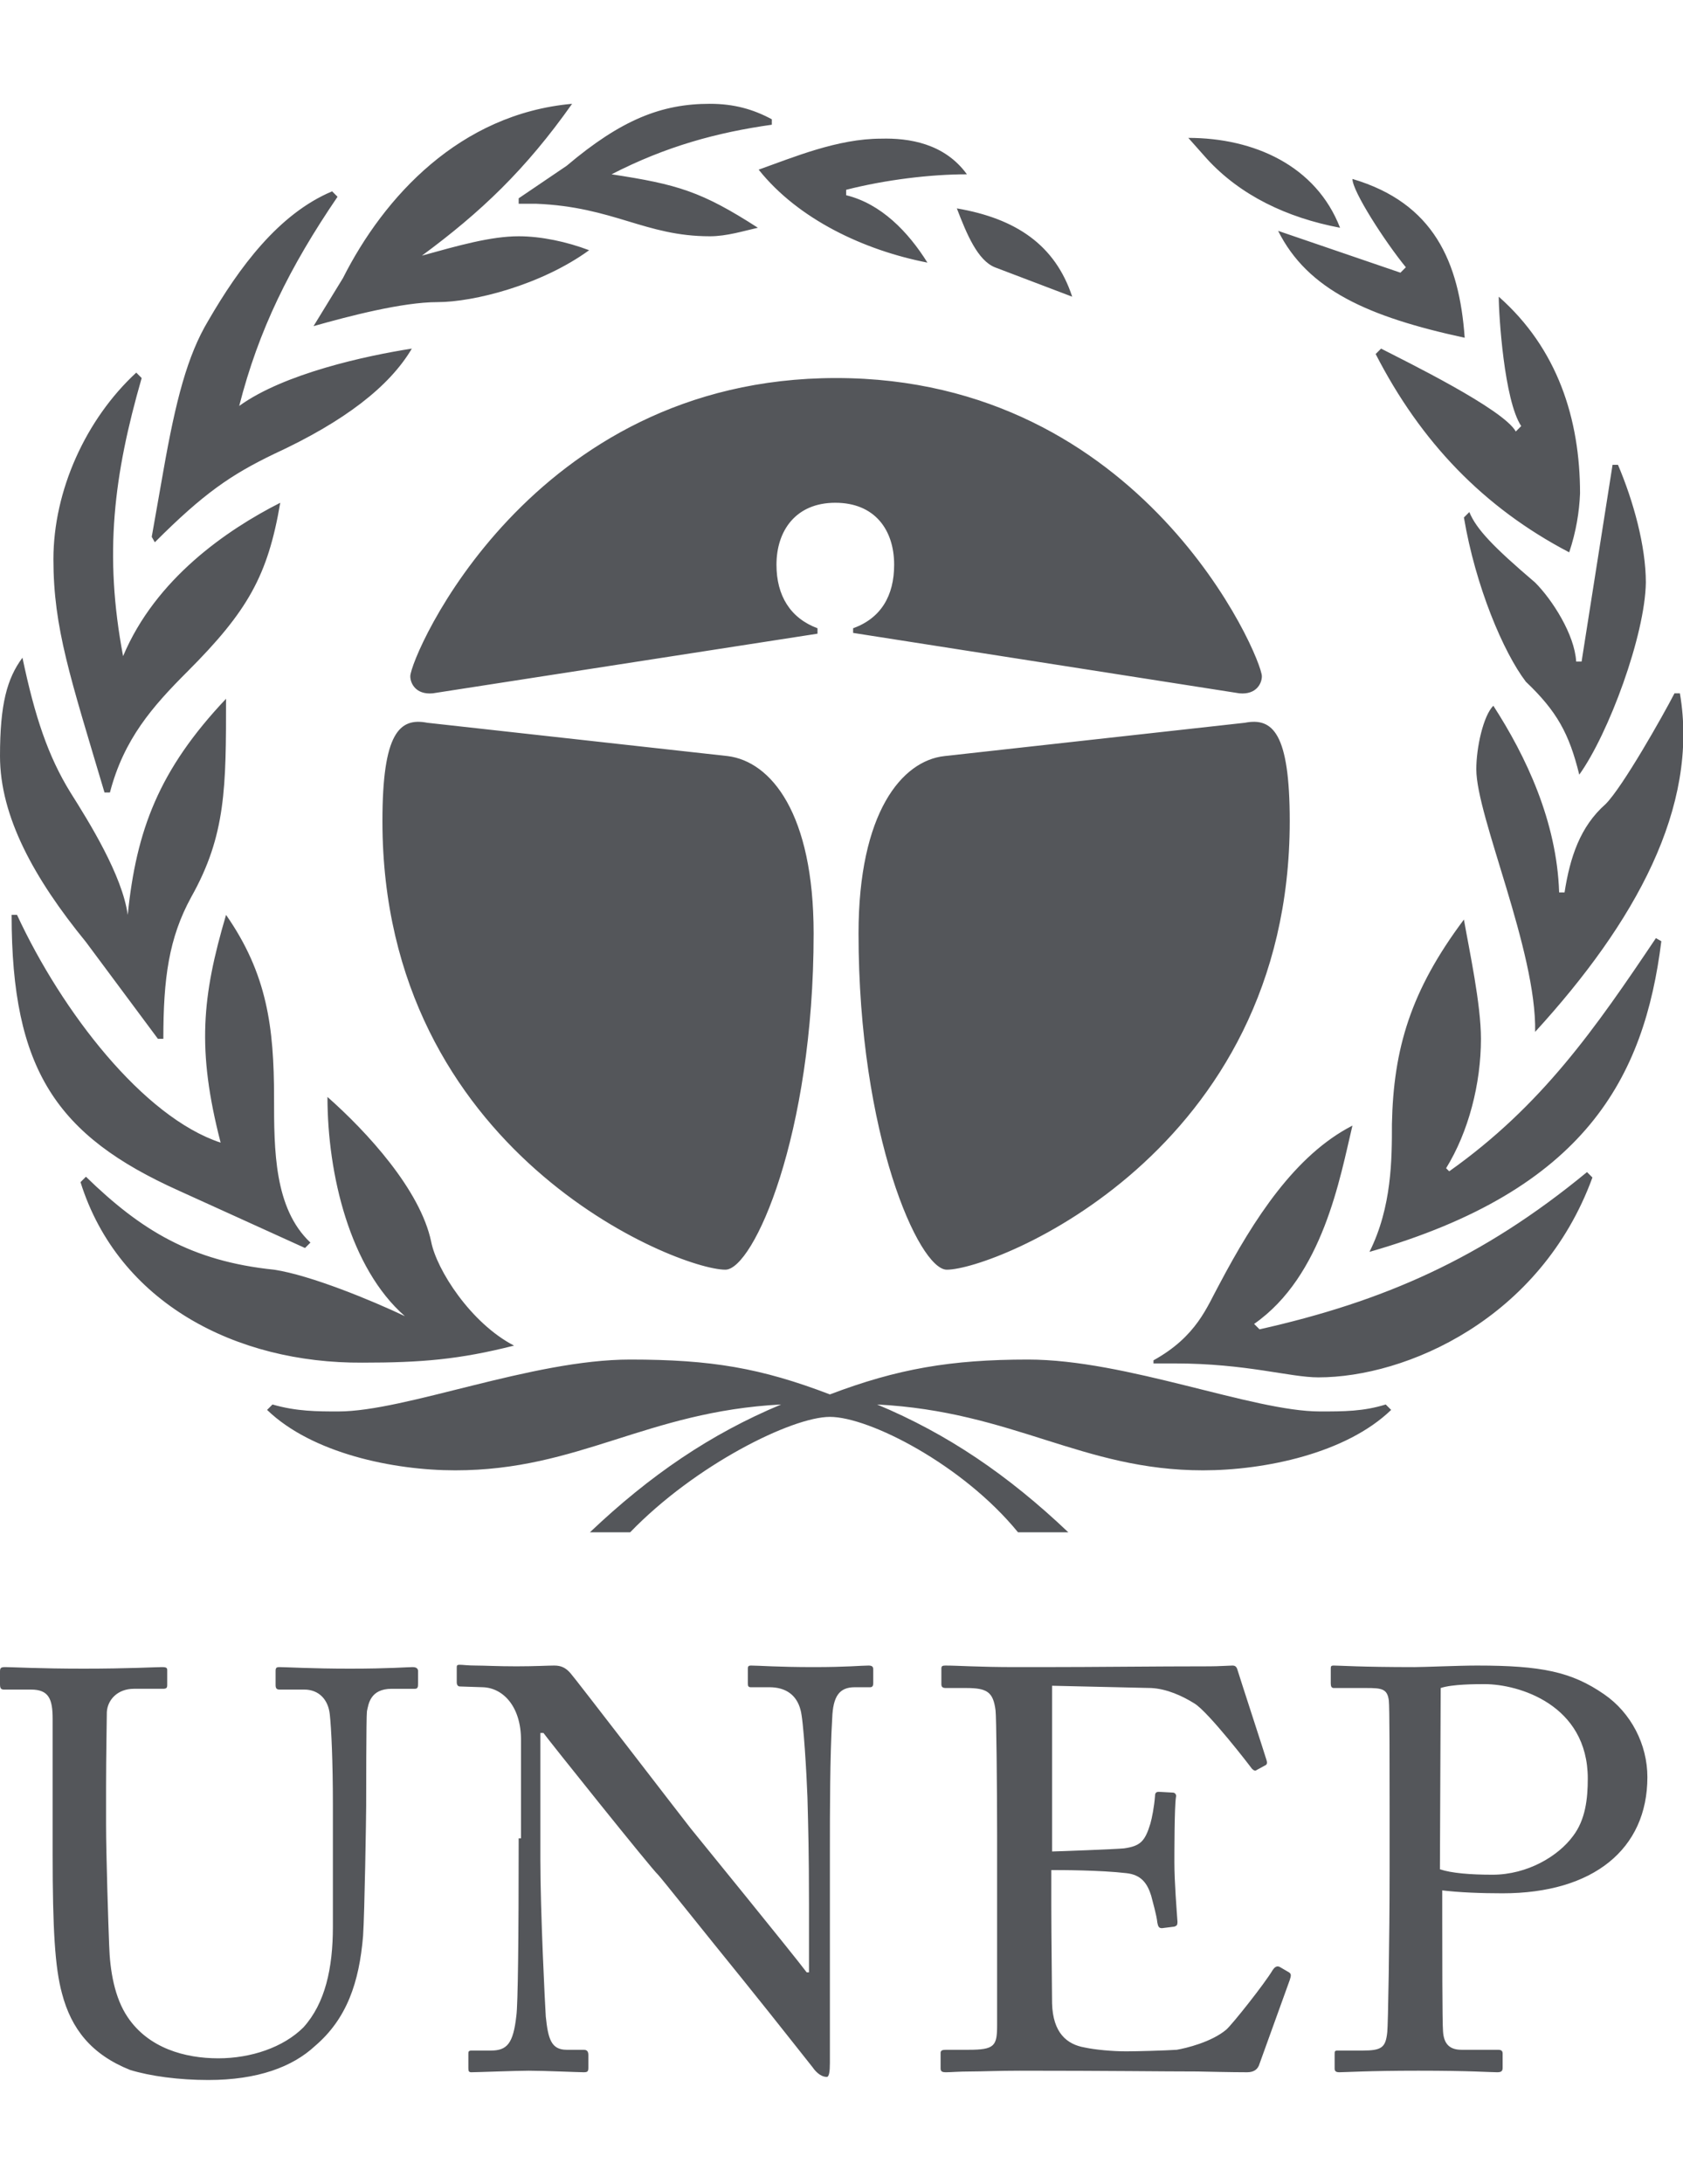 <?xml version="1.0" encoding="utf-8"?>
<svg xmlns="http://www.w3.org/2000/svg" xmlns:xlink="http://www.w3.org/1999/xlink" version="1.1" id="Layer_1" x="0px" y="0px" viewBox="0 0 217.4 281.9" style="enable-background:new 0 0 217.4 281.9;">
<style type="text/css">
	.st0{fill:#54565A;}
	.st1{fill-rule:evenodd;clip-rule:evenodd;fill:#54565A;}
</style>
<g>
	<path class="st0" d="M26.9,268.5c6.4,0,10.9-1.7,13.8-4.4c4.1-3.5,5.7-8.2,6.2-14.2c0.2-2.9,0.4-15.7,0.4-16.8c0-1,0-11.5,0.1-12.2&#xA;		c0.2-0.9,0.4-2.9,3.2-2.9h3c0.4,0,0.4-0.3,0.4-0.7v-1.6c0-0.2-0.1-0.5-0.7-0.5c-0.7,0-3,0.2-8.1,0.2c-4.9,0-8.3-0.2-9.1-0.2&#xA;		c-0.4,0-0.5,0.1-0.5,0.5v1.8c0,0.4,0.1,0.6,0.5,0.6h3.2c1.9,0,3.1,1.3,3.3,3.2c0.2,1.8,0.4,6.1,0.4,11.7v15.7c0,5.4-1,9.9-3.8,13&#xA;		c-2.6,2.6-6.8,4-11,4c-4.3,0-9-1.3-11.7-5.3c-1.7-2.5-2.3-6-2.4-9.3c-0.1-2.4-0.4-11.7-0.4-15.6v-4.9c0-3.8,0.1-8.9,0.1-9.6&#xA;		c0.1-1.6,1.4-3,3.5-3H21c0.5,0,0.6-0.1,0.6-0.5v-1.9c0-0.3-0.1-0.4-0.7-0.4c-0.8,0-4.3,0.2-10.1,0.2c-5.7,0-9.3-0.2-10.1-0.2&#xA;		c-0.6,0-0.7,0.1-0.7,0.6v1.6c0,0.5,0.1,0.7,0.5,0.7H4c2.3,0,2.8,1.2,2.8,3.8v17.5c0,9.6,0.3,14.6,1.2,17.9c1.2,4.6,3.8,7.9,8.8,9.9&#xA;		C19.4,268,23.1,268.5,26.9,268.5L26.9,268.5z M67,237.3c0,13.1-0.1,21.5-0.3,22.9c-0.4,3.6-1.2,4.5-3.3,4.5h-2.5&#xA;		c-0.4,0-0.4,0.2-0.4,0.4v1.9c0,0.4,0.1,0.5,0.4,0.5c0.7,0,5.8-0.2,7.4-0.2c2,0,6.4,0.2,7.1,0.2c0.5,0,0.6-0.1,0.6-0.6v-1.6&#xA;		c0-0.4-0.1-0.7-0.6-0.7h-2.2c-2,0-2.4-1.4-2.7-4.3c-0.1-1.5-0.7-13.5-0.7-20.3v-16.3h0.4c0.4,0.6,14,17.6,14.8,18.3&#xA;		c0.4,0.4,5.8,7.2,11,13.6c4.6,5.7,8.9,11.2,9,11.3c0.2,0.3,0.9,1.2,1.8,1.2c0.3,0,0.4-0.7,0.4-1.8v-27.5c0-4.8,0-12.1,0.3-17&#xA;		c0.1-2.8,0.9-4,2.9-4h2c0.3,0,0.4-0.2,0.4-0.5v-1.8c0-0.3-0.1-0.5-0.6-0.5c-1,0-2.7,0.2-7.1,0.2c-4.7,0-7.1-0.2-8.1-0.2&#xA;		c-0.3,0-0.4,0.1-0.4,0.4v1.9c0,0.4,0.1,0.5,0.4,0.5h2.4c2.1,0,3.5,1,4,2.9c0.4,1.3,0.8,8.5,0.9,11.3c0.1,3.7,0.2,7.3,0.2,13.8v8.8&#xA;		h-0.3c-1.8-2.4-14.2-17.6-15-18.6s-15.1-19.6-15.5-20c-0.6-0.7-1.2-1-2.1-1s-2.4,0.1-4.9,0.1s-4.1-0.1-5.2-0.1&#xA;		c-1.1,0-1.7-0.1-2.1-0.1S59,215,59,215.3v1.9c0,0.2,0.1,0.5,0.4,0.5l3,0.1c2.6,0.1,4.9,2.5,4.9,6.8v12.7H67z M135.6,217.6l13.1,0.3&#xA;		c2,0.1,4,1,5.6,2c1.8,1.1,7.2,8.1,7.4,8.4c0.1,0.1,0.4,0.4,0.6,0.2l1.1-0.6c0.3-0.1,0.3-0.4,0.2-0.7c-0.2-0.7-3.5-10.8-3.8-11.8&#xA;		c-0.1-0.2-0.2-0.4-0.6-0.4c-0.4,0-1.8,0.1-2.9,0.1c-7.3,0-14.6,0.1-21.9,0.1h-3.2c-4.9,0-7.4-0.2-9.1-0.2c-0.4,0-0.5,0.1-0.5,0.4v2&#xA;		c0,0.4,0.2,0.5,0.6,0.5h2.6c2.7,0,3.5,0.5,3.8,2.9c0.1,0.7,0.2,9.9,0.2,16v7.2v17.4c0,2.7-0.3,3.2-3.7,3.2h-2.9&#xA;		c-0.5,0-0.7,0.1-0.7,0.4v2c0,0.4,0.2,0.5,0.7,0.5c0.7,0,1.6-0.1,3.2-0.1c1.5,0,3.5-0.1,6.3-0.1c11.5,0,18.6,0.1,23,0.1&#xA;		c4.4,0.1,6,0.1,6.4,0.1c0.9,0,1.4-0.4,1.6-1.1l3.9-10.8c0.2-0.6,0.2-0.8-0.1-1l-1.2-0.7c-0.4-0.2-0.7,0.1-0.9,0.4&#xA;		c-1,1.7-5.2,7-6,7.7c-1.9,1.6-5.2,2.4-6.4,2.6c-1.5,0.1-5.2,0.2-6.5,0.2c-1.8,0-4-0.2-5.4-0.5c-2.3-0.4-4.1-1.9-4.2-5.7&#xA;		c0-1.5-0.1-8.6-0.1-12.6v-4.6c1.2,0,6.3,0,9.7,0.4c1.9,0.2,2.7,1.3,3.2,2.9c0.2,0.8,0.7,2.5,0.8,3.5c0.1,0.5,0.2,0.7,0.6,0.7&#xA;		l1.6-0.2c0.3-0.1,0.4-0.2,0.4-0.6c-0.1-1.5-0.4-5.1-0.4-7.7c0-1.1,0-7.1,0.2-8.4c0.1-0.3-0.1-0.6-0.4-0.6l-1.8-0.1&#xA;		c-0.3,0-0.5,0.1-0.5,0.5c-0.1,1.4-0.4,2.9-0.6,3.6c-0.7,2.3-1.3,2.9-3.4,3.2c-0.9,0.1-8.8,0.4-9.3,0.4v-21.4H135.6z M186.1,244&#xA;		c2.4,0.3,5.3,0.4,8,0.4c11.7,0,18.7-5.7,18.7-15c0-4.2-2.1-8.3-5.6-10.7c-4.2-2.9-8.1-3.7-16.4-3.7c-2.4,0-6.8,0.2-8.1,0.2&#xA;		c-7,0-9.6-0.2-10.4-0.2c-0.4,0-0.4,0.1-0.4,0.5v1.8c0,0.4,0.1,0.6,0.4,0.6h4.2c2,0,2.7,0.1,2.9,1.6c0.1,0.7,0.1,8.8,0.1,13.6v8.5&#xA;		c0,8.5-0.2,20-0.3,20.7c-0.2,2-0.7,2.4-3.2,2.4h-3.2c-0.4,0-0.4,0.1-0.4,0.5v1.8c0,0.3,0.1,0.5,0.6,0.5c0.8,0,3.7-0.2,10.2-0.2&#xA;		c6.9,0,9.2,0.2,10.2,0.2c0.6,0,0.7-0.2,0.7-0.6v-1.8c0-0.3-0.1-0.5-0.6-0.5h-4.7c-1.5,0-2.3-0.7-2.4-2.4c-0.1-1-0.1-11-0.1-14.5&#xA;		V244H186.1z M186.1,217.9c1.5-0.5,4.5-0.5,5.7-0.5c4.3,0,13.3,2.6,13.3,12.2c0,2.6-0.3,5.3-1.9,7.4c-1.9,2.6-5.9,5-10.4,5&#xA;		c-2.9,0-5.3-0.2-6.8-0.7L186.1,217.9L186.1,217.9z"/>
	<path class="st1" d="M11.1,121.6C4.4,113.4,0,105.4,0,97.6c0-6.7,0.9-10,2.9-12.7c1.6,7.6,3.3,12.7,6.2,17.4&#xA;		c2.4,3.8,6.7,10.7,7.4,15.8c1.1-10.9,4-18.7,12.7-27.9c0,11.4,0,17.6-4.5,25.6c-2.9,5.3-3.6,10.5-3.6,18.3h-0.7L11.1,121.6&#xA;		L11.1,121.6z M23.1,153.7c-15.8-7.1-21.6-15.6-21.6-35.6h0.7c5.8,12.5,16.3,26.1,26.3,29.4c-3.1-12-2.4-18.9,0.7-29.4&#xA;		c5.3,7.6,6.2,14.5,6.2,23.6c0,6.7,0,14.3,4.7,18.7l-0.7,0.7L23.1,153.7L23.1,153.7z M17.6,48.1l0.7,0.7&#xA;		c-3.6,12.5-4.9,22.7-2.4,35.9c4.2-10,13.4-16.3,20.3-19.8c-1.6,9.4-4.2,14-12,21.8c-4.5,4.5-8.2,8.7-10,15.6h-0.7&#xA;		C9.1,87.5,6.9,81.1,6.9,72.2S11.1,54.1,17.6,48.1L17.6,48.1z M10.4,152.6l0.7-0.7c7.1,6.9,13.6,10.9,24.3,12c4.7,0.7,12.7,4,16.9,6&#xA;		c-7.1-6.2-10-18.3-10-28.3c5.1,4.5,12,12,13.4,18.7c0.7,3.6,5.1,10.5,10.7,13.4c-7.1,1.8-12,2.2-19.6,2.2&#xA;		C30.5,176,15.3,168.2,10.4,152.6L10.4,152.6z M21.1,60.8c1.6-9.1,3.1-14.9,5.8-19.4c4-6.9,9.1-13.8,16-16.7l0.7,0.7&#xA;		c-6.2,9.1-10.2,17.2-12.7,27c5.8-4.2,16.5-6.5,22.3-7.4c-2.9,4.9-8.7,9.4-17.8,13.6C29.8,61.3,26.3,63.7,20,70l-0.4-0.7L21.1,60.8&#xA;		L21.1,60.8z M76.2,197.8c7.8-7.4,15.6-12.7,24.7-16.5c-17.4,0.9-26.1,8.5-42.1,8.5c-8,0-18.5-2.2-24.3-7.8l0.7-0.7&#xA;		c3.1,0.9,5.8,0.9,8.5,0.9c8.7,0,25-6.7,37.7-6.7c10.5,0,16.9,1.1,25.8,4.5c8.7-3.3,15.6-4.5,25.6-4.5c12.7,0,29,6.7,37.7,6.7&#xA;		c3.1,0,5.6,0,8.5-0.9l0.7,0.7c-5.8,5.6-16.3,7.8-24.3,7.8c-15.6,0-24.5-7.6-42.1-8.5c9.1,3.8,16.9,9.1,24.7,16.5h-6.5&#xA;		c-7.1-8.7-19.2-14.9-24.3-14.9c-4.9,0-17.4,6.2-25.8,14.9H76.2L76.2,197.8z M44.3,35.9c5.3-10.5,15.1-21.2,29.6-22.5&#xA;		c-6,8.5-11.8,14-19.4,19.6c4.7-1.3,8.9-2.5,12.5-2.5c2.9,0,6.2,0.7,9.1,1.8C69.9,36.8,61.2,39,56.5,39c-4.5,0-11.4,1.8-16,3.1&#xA;		L44.3,35.9L44.3,35.9z M94,97.6c5.6,0.7,11.1,7.4,11.1,22.9c0,26.1-7.8,43.4-11.4,43.4c-6.2,0-44.3-15.1-44.3-57.9&#xA;		c0-11.4,2.2-13.4,5.8-12.7L94,97.6L94,97.6z M55.9,89.5c-2.2,0.2-2.9-1.3-2.9-2.2c0-2.5,15.4-38.5,55-38.5c39.7,0,55,36.1,55,38.5&#xA;		c0,0.9-0.7,2.4-2.9,2.2l-49.9-7.8v-0.6c3.6-1.3,5.3-4.2,5.3-8.2c0-4.5-2.5-8-7.6-8s-7.6,3.6-7.6,8c0,4,1.8,6.9,5.3,8.2v0.7&#xA;		L55.9,89.5L55.9,89.5z M69.2,26.3H67v-0.7l6.2-4.2c7.1-6,12.3-8,18.5-8c3.1,0,5.6,0.7,8,2v0.7c-7.1,1-13.7,2.8-20.7,6.4&#xA;		c8.5,1.3,11.6,2.2,18.9,6.9c-1.8,0.4-4,1.1-6.2,1.1C83.3,30.5,79.3,26.7,69.2,26.3L69.2,26.3z M124.9,22.5c-4.7,0-10.5,0.7-15.6,2&#xA;		v0.7c4.5,1.1,8,4.7,10.5,8.7c-8.2-1.6-16.7-5.6-21.8-12c4.5-1.6,10.2-4,15.8-4C117.4,17.8,122,18.5,124.9,22.5L124.9,22.5z&#xA;		 M160.8,93.3c3.6-0.7,5.8,1.3,5.8,12.7c0,42.8-38.1,57.9-44.3,57.9c-3.6,0-11.4-17.4-11.4-43.4c0-15.6,5.6-22.3,11.1-22.9&#xA;		L160.8,93.3L160.8,93.3z M128.5,34.5c-2.2-0.9-3.6-4.2-4.9-7.6c7.6,1.3,12.7,4.7,14.9,11.4L128.5,34.5L128.5,34.5z M151.7,176H149&#xA;		v-0.4c5.6-3.1,6.9-6.9,8.5-9.8c4.5-8.5,9.8-16.7,17.2-20.5c-1.6,6.7-3.8,19.4-12.7,25.6l0.7,0.7c16-3.6,28.7-9.1,42.3-20.3l0.7,0.7&#xA;		c-6.7,18.3-24.1,25.8-35.4,25.8C166.6,177.8,161,176,151.7,176L151.7,176z M153.5,17.8c8.5,0,16.5,3.6,19.6,11.6&#xA;		c-6.9-1.3-12.9-4.2-17.2-8.9L153.5,17.8L153.5,17.8z M180.9,35.2l0.7-0.7c-2.7-3.3-6.9-9.8-6.9-11.4c10.5,3.1,13.8,10.7,14.5,20.5&#xA;		c-12.5-2.7-20.3-6.2-24.1-13.8L180.9,35.2L180.9,35.2z M189.1,118.7c0.7,4,2.2,10.9,2.2,15.4c0,5.8-1.6,12-4.5,16.7l0.4,0.4&#xA;		c12-8.5,18.9-18.5,26.7-30.1l0.7,0.4c-2.2,17.6-9.8,32.1-37.7,40.1c2.9-5.8,2.9-12,2.9-16.5C180,135.4,182.2,127.9,189.1,118.7&#xA;		L189.1,118.7z M202.7,71.3c-11.1-5.8-19.2-14.3-25-25.6l0.7-0.7c3.1,1.6,15.8,7.8,17.4,10.7l0.7-0.7c-2.2-3.3-2.9-14.3-2.9-16.7&#xA;		c7.6,6.7,10.5,15.8,10.5,25.4C204,66.1,203.6,68.6,202.7,71.3L202.7,71.3z M204,100c-1.3-5.3-2.9-8.2-6.9-12&#xA;		c-2.9-3.8-6.5-12.3-8-21.2l0.7-0.7c0.9,2.2,3.1,4.5,8.5,9.1c2.2,2.2,5.1,6.7,5.3,10.2h0.7l4-25.4h0.7c2,4.7,3.6,10.5,3.6,15.2&#xA;		C212.5,82,207.8,94.7,204,100L204,100z M192.9,91.1c4.2,6.5,8.2,14.9,8.5,24.1h0.7c0.7-4.5,2-8.5,5.3-11.4&#xA;		c2.2-2.2,7.4-11.4,8.9-14.3h0.7c2.5,14.7-5.8,29.6-18.7,43.7c0.2-10.5-7.6-27.8-7.6-33.9C190.7,96.5,191.6,92.4,192.9,91.1&#xA;		L192.9,91.1z"/>
</g>
</svg>
